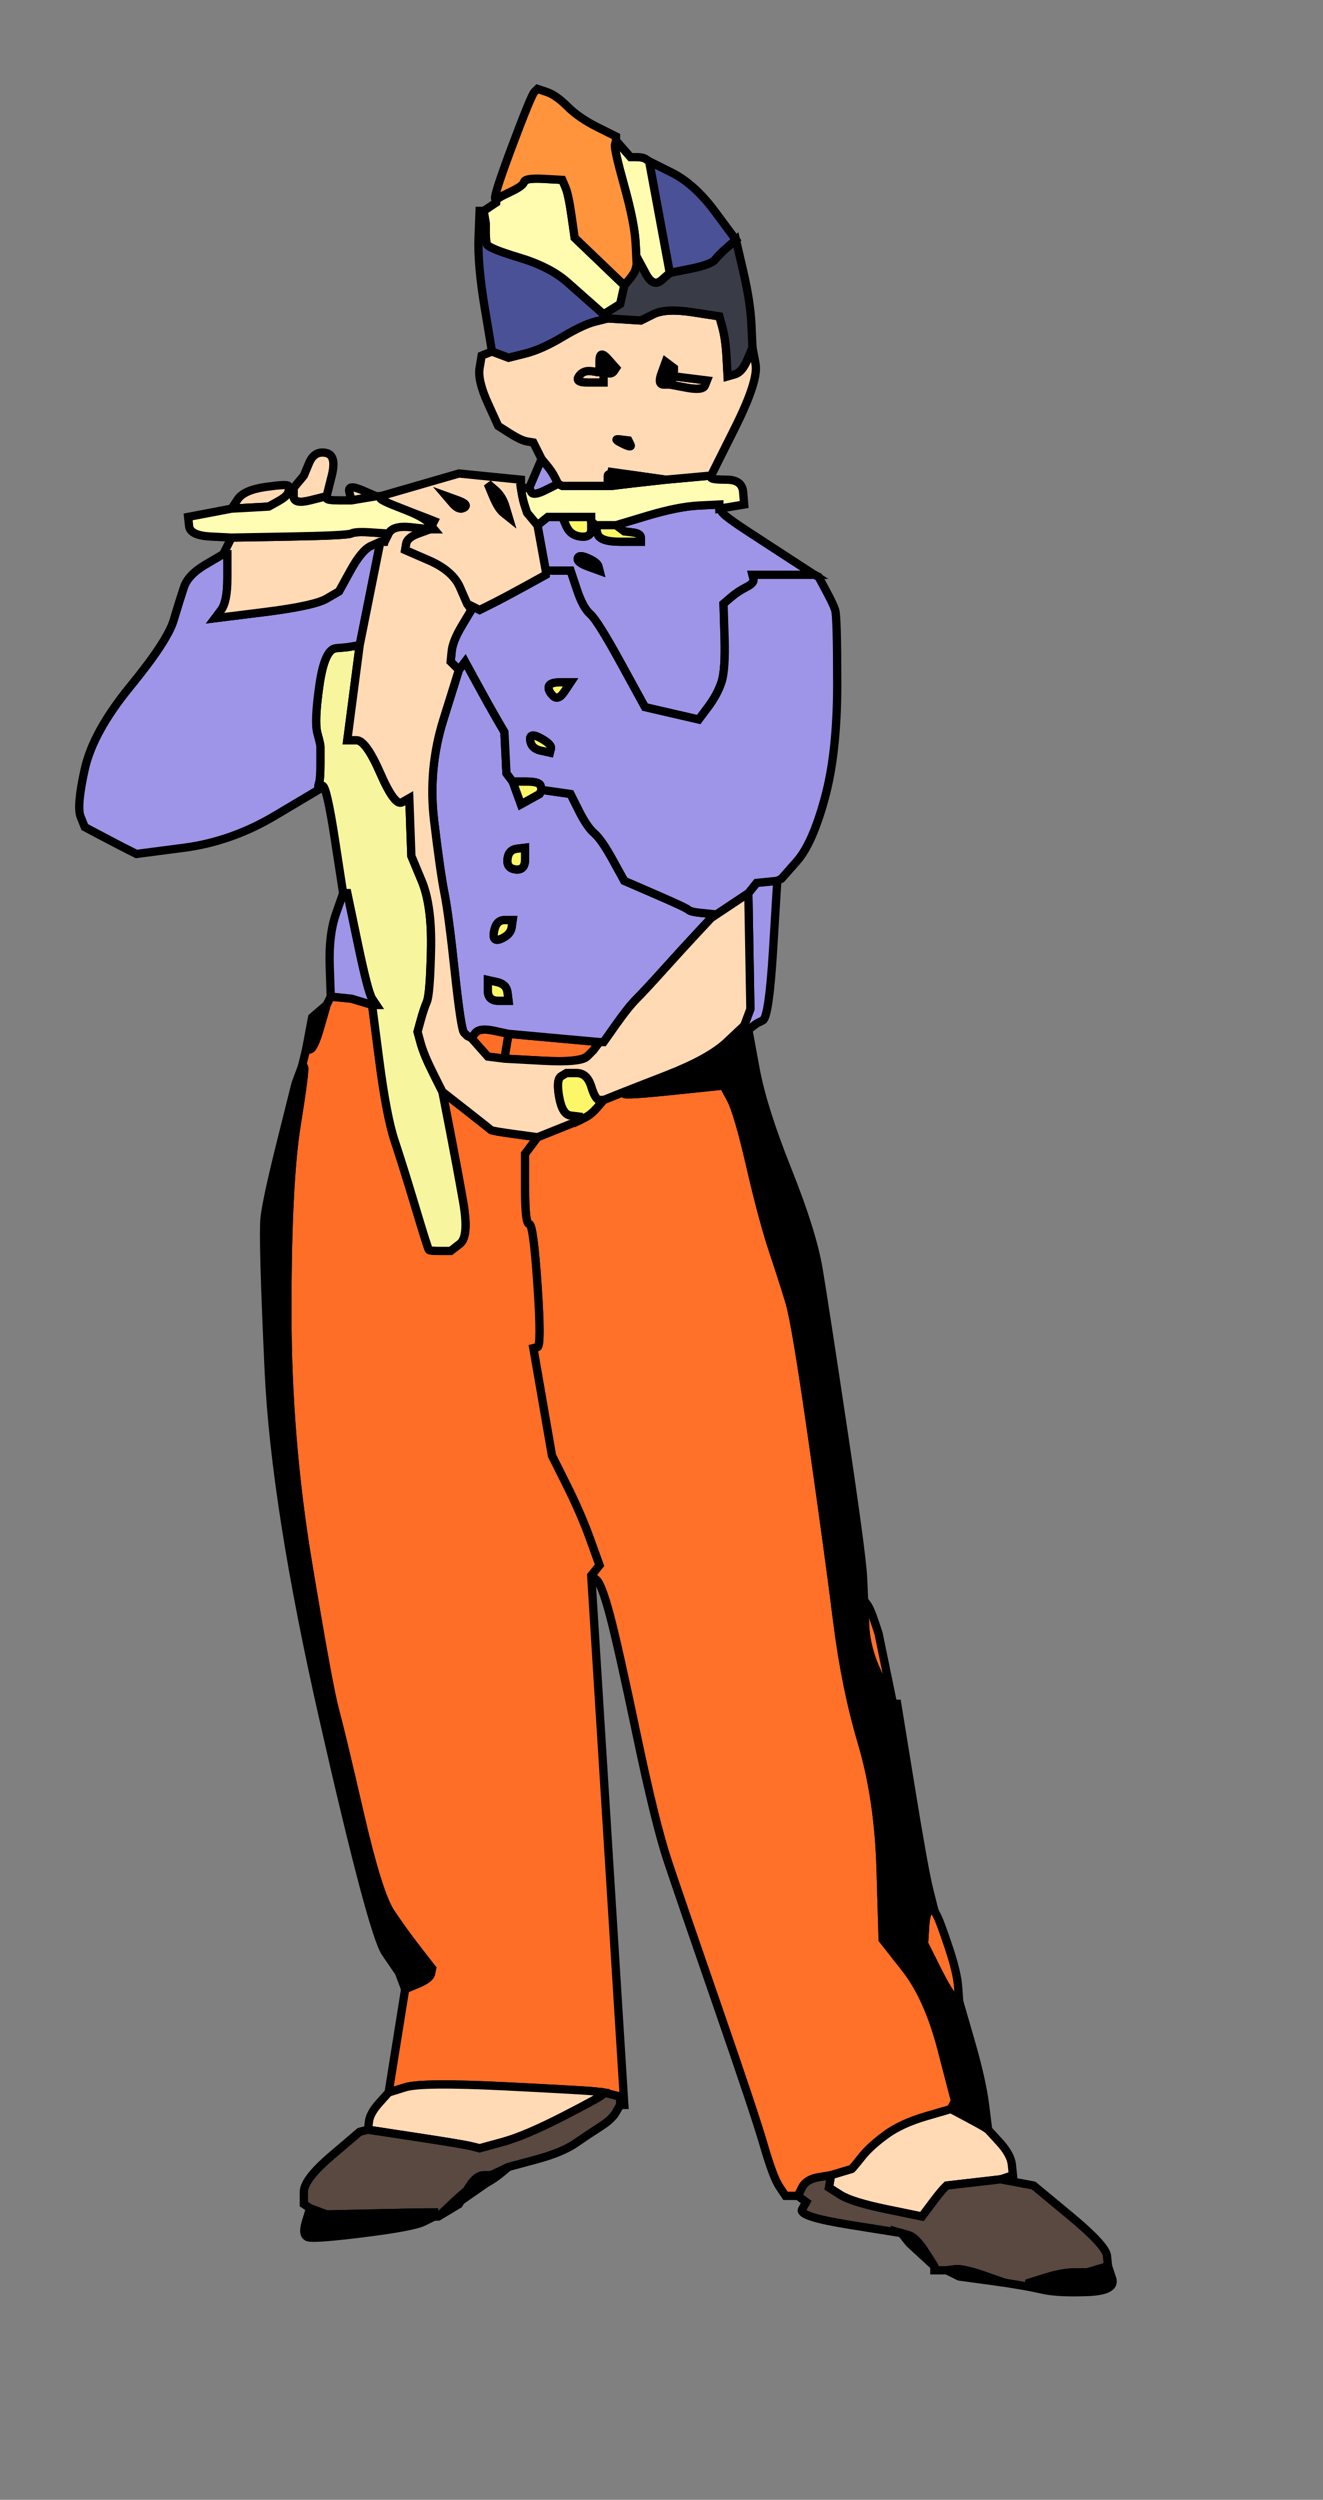 <?xml version='1.0' encoding='UTF-8' standalone='no'?>
<!-- Created with clker.com Crayon tracing tool http://www.clker.com) -->
<svg
   xmlns='http://www.w3.org/2000/svg'
   width='320'
   height='604.5'>
<rect width="100%" height="100%" fill="#808080" stroke="none"/>
<path style='opacity:1;fill:#FF7029;fill-rule:evenodd;stroke:#000000;stroke-width:2px;stroke-linecap:butt;stroke-linejoin:miter;stroke-opacity:1'	  d='M 122.75 251.5 L 123 250 L 134 251 L 145 252 L 144.5 252.75 L 144 253.5 L 142.25 255.25 Q 140.5 257  131.25 256.5 L 122 256 L 122.25 254.5 L 122.5 253 L 122.75 251.5  Z 
' id='path2' />
<path style='opacity:1;fill:#FF7029;fill-rule:evenodd;stroke:#000000;stroke-width:2px;stroke-linecap:butt;stroke-linejoin:miter;stroke-opacity:1'	  d='M 230.5 509 L 230 510 L 224 511.75 Q 218 513.5  214.25 516.25 Q 210.5 519  208.5 521.5 Q 206.5 524  206.25 524.25 L 206 524.5 L 203.5 525.25 L 201 526 L 198 526.5 Q 195 527  194 529 L 193 531 L 191.5 531 L 190 531 L 188.5 528.75 Q 187 526.5  184.75 518.75 Q 182.5 511  173.5 485 Q 164.5 459  161.5 450 Q 158.5 441  154 419.5 Q 149.5 398  147.5 390.5 Q 145.5 383  144.25 382 L 143 381 L 144 379.75 L 145 378.5 L 142.75 372.25 Q 140.5 366  137 359 L 133.5 352 L 131.25 339 L 129 326 L 130 325.75 Q 131 325.5  130 310.75 Q 129 296  128 296 Q 127 296  127 287.5 L 127 279 L 128.5 277 L 130 275 L 135 273 L 140 271 L 141.5 270.25 Q 143 269.5  144.5 267.75 L 146 266 L 148.5 265 L 151 264 L 151 264.5 Q 151 265  163 263.75 L 175 262.5 L 176.75 265.75 Q 178.5 269  181.5 282 Q 184.5 295  187 302.5 Q 189.5 310  191 315 Q 192.5 320  196.5 348 Q 200.5 376  202.5 392 Q 204.5 408  208.5 421.5 Q 212.5 435  213 452 L 213.5 469 L 219 476 Q 224.5 483  227.75 495.5 L 231 508 L 230.5 509  Z 
' id='path4' />
<path style='opacity:1;fill:#FF7029;fill-rule:evenodd;stroke:#000000;stroke-width:2px;stroke-linecap:butt;stroke-linejoin:miter;stroke-opacity:1'	  d='M 209.25 393 L 209 387 L 209.75 388 Q 210.5 389  211.5 392 L 212.5 395 L 214.25 403.5 L 216 412 L 215.75 412.5 L 215.5 413 L 212.5 406 Q 209.5 399  209.25 393  Z 
' id='path6' />
<path style='opacity:1;fill:#FF7029;fill-rule:evenodd;stroke:#000000;stroke-width:2px;stroke-linecap:butt;stroke-linejoin:miter;stroke-opacity:1'	  d='M 225 462 L 226 462 L 226.75 463.5 Q 227.5 465  229.5 471 Q 231.5 477  231.75 480.5 L 232 484 L 230.75 483 Q 229.5 482  226.5 476 L 223.5 470 L 223.75 466 Q 224 462  225 462  Z 
' id='path8' />
<path style='opacity:1;fill:#FF6E26;fill-rule:evenodd;stroke:#000000;stroke-width:2px;stroke-linecap:butt;stroke-linejoin:miter;stroke-opacity:1'	  d='M 79.5 242 L 80 241 L 82.5 241.25 L 85 241.5 L 87.5 242.25 L 90 243 L 91.75 256.5 Q 93.5 270  95.5 276 Q 97.5 282  100.5 292 Q 103.5 302  103.75 302.25 Q 104 302.5  106.5 302.5 L 109 302.5 L 111.25 300.75 Q 113.5 299  112 290.5 Q 110.5 282  108.75 273 L 107 264 L 112.75 268.5 Q 118.5 273  118.75 273.25 Q 119 273.5  124.5 274.25 L 130 275 L 128.5 277 L 127 279 L 127 287.5 Q 127 296  128 296 Q 129 296  130 310.75 Q 131 325.5  130 325.75 L 129 326 L 131.25 339 L 133.5 352 L 137 359 Q 140.5 366  142.75 372.25 L 145 378.5 L 144 379.75 L 143 381 L 147 445 L 151 509 L 150.5 509 L 150 509 L 150 508 L 150 507 L 148 506.5 L 146 506 L 144 505.75 Q 142 505.5  122 504.5 Q 102 503.5  98 504.75 L 94 506 L 96 493.5 L 98 481 L 101 479.75 Q 104 478.5  104.25 477.25 L 104.5 476 L 101 471.5 Q 97.5 467  94.5 462.5 Q 91.5 458  87 438.5 Q 82.5 419  81 413.5 Q 79.5 408  74.5 378 Q 69.5 348  69.5 317 Q 69.5 286  71.75 272 Q 74 258  73.5 258 L 73 258 L 73.25 257 L 73.5 256 L 73.75 255 L 74 254 L 75 253.75 Q 76 253.5  77.5 248.25 L 79 243 L 79.5 242  Z 
' id='path10' />
<path style='opacity:1;fill:#FF6E26;fill-rule:evenodd;stroke:#000000;stroke-width:2px;stroke-linecap:butt;stroke-linejoin:miter;stroke-opacity:1'	  d='M 119.5 249.25 L 123 250 L 122.75 251.5 L 122.5 253 L 122.25 254.5 L 122 256 L 120 255.75 L 118 255.5 L 116.25 253.75 L 114.5 252 L 114.25 251.5 L 114 251 L 115 249.75 Q 116 248.5  119.5 249.25  Z 
' id='path12' />
<path style='opacity:1;fill:#000000;fill-rule:evenodd;stroke:#000000;stroke-width:2px;stroke-linecap:butt;stroke-linejoin:miter;stroke-opacity:1'	  d='M 72.25 260 L 73 258 L 73.5 258 Q 74 258  71.75 272 Q 69.5 286  69.5 317 Q 69.5 348  74.5 378 Q 79.5 408  81 413.5 Q 82.5 419  87 438.5 Q 91.5 458  94.5 462.5 Q 97.5 467  101 471.5 L 104.5 476 L 104.25 477.25 Q 104 478.5  101 479.75 L 98 481 L 97.25 479 L 96.5 477 L 93.25 472.25 Q 90 467.5  78.25 415.75 Q 66.5 364  65 331.5 Q 63.5 299  64 294.5 Q 64.5 290  68 276 L 71.5 262 L 72.25 260  Z 
' id='path14' />
<path style='opacity:1;fill:#000000;fill-rule:evenodd;stroke:#000000;stroke-width:2px;stroke-linecap:butt;stroke-linejoin:miter;stroke-opacity:1'	  d='M 77.25 244.5 L 79 243 L 77.5 248.25 Q 76 253.5  75 253.75 L 74 254 L 74.75 250 L 75.5 246 L 77.25 244.5  Z 
' id='path16' />
<path style='opacity:1;fill:#000000;fill-rule:evenodd;stroke:#000000;stroke-width:2px;stroke-linecap:butt;stroke-linejoin:miter;stroke-opacity:1'	  d='M 175.75 252 L 180 248 L 180.5 248.5 L 181 249 L 182.75 258.5 Q 184.5 268  190.5 283 Q 196.5 298  198 307 Q 199.5 316  204 346 Q 208.5 376  208.75 381.5 L 209 387 L 209.25 393 Q 209.5 399  212.75 405.5 L 216 412 L 216.5 412 L 217 412 L 220.25 432 Q 223.5 452  224.75 457 L 226 462 L 225 462 Q 224 462  223.75 466 L 223.5 470 L 226.5 476 Q 229.5 482  230.75 483 L 232 484 L 234.75 493.5 Q 237.5 503  238.25 509 L 239 515 L 238.25 514.5 Q 237.5 514  233.75 512 L 230 510 L 230.5 509 L 231 508 L 227.75 495.5 Q 224.5 483  219 476 L 213.5 469 L 213 452 Q 212.5 435  208.5 421.5 Q 204.5 408  202.5 392 Q 200.5 376  196.5 348 Q 192.5 320  191 315 Q 189.5 310  187 302.5 Q 184.5 295  181.5 282 Q 178.5 269  176.75 265.75 L 175 262.5 L 163 263.75 Q 151 265  151 264.5 L 151 264 L 161.25 260 Q 171.5 256  175.75 252  Z 
' id='path18' />
<path style='opacity:1;fill:#FFDAB5;fill-rule:evenodd;stroke:#000000;stroke-width:2px;stroke-linecap:butt;stroke-linejoin:miter;stroke-opacity:1'	  d='M 144 505.75 L 146 506 L 145.75 506.5 Q 145.5 507  136.25 511.75 Q 127 516.5  121.5 518 L 116 519.5 L 114 519 Q 112 518.5  100.5 516.75 L 89 515 L 89.25 513 Q 89.5 511  91.75 508.5 L 94 506 L 98 504.75 Q 102 503.5  122 504.5 Q 142 505.5  144 505.75  Z 
' id='path20' />
<path style='opacity:1;fill:#FFDAB5;fill-rule:evenodd;stroke:#000000;stroke-width:2px;stroke-linecap:butt;stroke-linejoin:miter;stroke-opacity:1'	  d='M 224 511.75 L 230 510 L 233.75 512 Q 237.5 514  238.25 514.5 L 239 515 L 241.75 518 Q 244.5 521  244.75 523.5 L 245 526 L 243.5 526.5 L 242 527 L 235.5 527.75 L 229 528.5 L 228.25 529.25 Q 227.5 530  225.25 533 L 223 536 L 214.5 534.25 Q 206 532.5  203.25 530.75 L 200.5 529 L 200.75 527.5 L 201 526 L 203.5 525.25 L 206 524.5 L 206.25 524.25 Q 206.5 524  208.5 521.5 Q 210.5 519  214.25 516.25 Q 218 513.5  224 511.75  Z 
' id='path22' />
<path style='opacity:1;fill:#594941;fill-rule:evenodd;stroke:#000000;stroke-width:2px;stroke-linecap:butt;stroke-linejoin:miter;stroke-opacity:1'	  d='M 145.75 506.5 L 146 506 L 148 506.5 L 150 507 L 150 508 L 150 509 L 149 510.75 Q 148 512.5  145.25 514.25 Q 142.5 516  139.25 518.25 Q 136 520.5  129.5 522.25 L 123 524 L 121 525 L 119 526 L 117 526 Q 115 526  113 529.5 L 111 533 L 108.5 534.5 L 106 536 L 105.5 536 L 105 536 L 105 535.5 L 105 535 L 103.25 535 Q 101.5 535  90.25 535.25 L 79 535.5 L 77 534.75 L 75 534 L 74.25 533.5 L 73.5 533 L 73.5 530 Q 73.5 527  80.25 521.25 L 87 515.5 L 88 515.25 L 89 515 L 100.5 516.75 Q 112 518.5  114 519 L 116 519.5 L 121.5 518 Q 127 516.5  136.25 511.75 Q 145.5 507  145.75 506.5  Z 
' id='path24' />
<path style='opacity:1;fill:#594941;fill-rule:evenodd;stroke:#000000;stroke-width:2px;stroke-linecap:butt;stroke-linejoin:miter;stroke-opacity:1'	  d='M 198 526.5 L 201 526 L 200.75 527.5 L 200.5 529 L 203.25 530.75 Q 206 532.5  214.5 534.25 L 223 536 L 225.25 533 Q 227.5 530  228.25 529.25 L 229 528.5 L 235.5 527.75 L 242 527 L 246 527.75 L 250 528.5 L 258.75 535.75 Q 267.5 543  267.75 545.5 L 268 548 L 265.5 548.75 L 263 549.5 L 260 549.5 Q 257 549.5  253 550.75 L 249 552 L 249 552.5 L 249 553 L 246 552.5 L 243 552 L 240 551.5 L 237 551 L 235 549.75 Q 233 548.5  231 548.75 L 229 549 L 227.5 549 L 226 549 L 226 548.5 L 226 548 L 223.75 544.5 Q 221.5 541  219.75 540.5 L 218 540 L 205.5 538 Q 193 536  194 534.25 L 195 532.5 L 194 531.75 L 193 531 L 194 529 Q 195 527  198 526.5  Z 
' id='path26' />
<path style='opacity:1;fill:#000000;fill-rule:evenodd;stroke:#000000;stroke-width:2px;stroke-linecap:butt;stroke-linejoin:miter;stroke-opacity:1'	  d='M 74 537.25 L 75 534 L 77 534.75 L 79 535.5 L 90.25 535.25 Q 101.5 535  103.25 535 L 105 535 L 105 535.5 L 105 536 L 102.5 537.25 Q 100 538.5  88 540 Q 76 541.5  74.5 541 Q 73 540.5  74 537.25  Z 
' id='path28' />
<path style='opacity:1;fill:#000000;fill-rule:evenodd;stroke:#000000;stroke-width:2px;stroke-linecap:butt;stroke-linejoin:miter;stroke-opacity:1'	  d='M 118.75 526 L 123 524 L 121.5 525.25 Q 120 526.5  118.75 527.25 L 117.5 528 L 111.75 532 L 106 536 L 110.25 532 Q 114.5 528  118.75 526  Z 
' id='path30' />
<path style='opacity:1;fill:#000000;fill-rule:evenodd;stroke:#000000;stroke-width:2px;stroke-linecap:butt;stroke-linejoin:miter;stroke-opacity:1'	  d='M 223.75 544.5 L 226 548 L 223 545.25 L 220 542.5 L 219 541.25 L 218 540 L 219.75 540.5 Q 221.5 541  223.75 544.5  Z 
' id='path32' />
<path style='opacity:1;fill:#000000;fill-rule:evenodd;stroke:#000000;stroke-width:2px;stroke-linecap:butt;stroke-linejoin:miter;stroke-opacity:1'	  d='M 238 550.25 L 243 552 L 237.5 551.25 L 232 550.5 L 230.5 549.75 L 229 549 L 231 548.75 Q 233 548.5  238 550.25  Z 
' id='path34' />
<path style='opacity:1;fill:#000000;fill-rule:evenodd;stroke:#000000;stroke-width:2px;stroke-linecap:butt;stroke-linejoin:miter;stroke-opacity:1'	  d='M 265.5 548.75 L 268 548 L 269 551 Q 270 554  263 554.25 Q 256 554.5  252.5 553.75 L 249 553 L 249 552.5 L 249 552 L 253 550.75 Q 257 549.5  260 549.5 L 263 549.5 L 265.5 548.75  Z 
' id='path36' />
<path style='opacity:1;fill:#F7F69E;fill-rule:evenodd;stroke:#000000;stroke-width:2px;stroke-linecap:butt;stroke-linejoin:miter;stroke-opacity:1'	  d='M 85.5 156.25 L 87 156 L 85.5 167.5 L 84 179 L 86.25 179 Q 88.5 179  92 187 Q 95.5 195  97.25 194 L 99 193 L 99.25 200 L 99.5 207 L 102 213 Q 104.5 219  104.25 229.75 Q 104 240.5  103.25 242.25 Q 102.5 244  101.75 246.75 L 101 249.5 L 101.75 252.25 Q 102.5 255  104.75 259.5 L 107 264 L 108.75 273 Q 110.5 282  112 290.5 Q 113.5 299  111.25 300.75 L 109 302.5 L 106.5 302.5 Q 104 302.5  103.75 302.25 Q 103.5 302  100.5 292 Q 97.5 282  95.5 276 Q 93.5 270  91.75 256.5 L 90 243 L 90.5 243 L 91 243 L 90 241.5 Q 89 240  86.5 228 L 84 216 L 83.5 216 L 83 216 L 81 203 Q 79 190  78 190 L 77 190 L 77.25 189 Q 77.5 188  77.5 184.5 Q 77.5 181  77.5 180.5 Q 77.5 180  76.75 177.25 Q 76 174.5  77.25 165.75 Q 78.5 157  81.25 156.75 L 84 156.5 L 85.5 156.25  Z 
' id='path38' />
<path style='opacity:1;fill:#9E95E8;fill-rule:evenodd;stroke:#000000;stroke-width:2px;stroke-linecap:butt;stroke-linejoin:miter;stroke-opacity:1'	  d='M 81.25 221 L 83 216 L 83.5 216 L 84 216 L 86.5 228 Q 89 240  90 241.5 L 91 243 L 90.5 243 L 90 243 L 87.5 242.25 L 85 241.5 L 82.5 241.25 L 80 241 L 79.75 233.5 Q 79.5 226  81.25 221  Z 
' id='path40' />
<path style='opacity:1;fill:#9E95E8;fill-rule:evenodd;stroke:#000000;stroke-width:2px;stroke-linecap:butt;stroke-linejoin:miter;stroke-opacity:1'	  d='M 123.25 188 L 124 189 L 125 191.75 L 126 194.5 L 128.25 193.25 L 130.5 192 L 130.75 191.5 L 131 191 L 134.5 191.5 L 138 192 L 140 196 Q 142 200  143.75 201.5 Q 145.5 203  148.25 208 L 151 213 L 158.5 216.25 Q 166 219.5  166.5 220 Q 167 220.5  169.5 220.75 L 172 221 L 172 221.5 L 172 222 L 168.5 225.75 Q 165 229.5  160.5 234.5 Q 156 239.5  154 241.5 Q 152 243.5  149 247.75 L 146 252 L 145.5 252 L 145 252 L 134 251 L 123 250 L 119.5 249.25 Q 116 248.5  115 249.75 L 114 251 L 113.5 250.75 L 113 250.5 L 112.25 249.75 Q 111.5 249  110 235 Q 108.5 221  107.5 216 Q 106.5 211  105 198.5 Q 103.5 186  107.25 174 L 111 162 L 111.75 161 L 112.5 160 L 115.5 165.5 Q 118.5 171  120.25 174 L 122 177 L 122.25 182 L 122.5 187 L 123.25 188  Z 
M 118 239.5 L 118 237 L 120.25 237.5 Q 122.5 238  122.75 240 L 123 242 L 120.5 242 Q 118 242  118 239.5  Z 
M 122 222.5 L 124 222.5 L 123.75 224.25 Q 123.5 226  121.25 227 Q 119 228  119.5 225.25 Q 120 222.5  122 222.5  Z 
M 125 205.25 L 127 205 L 127 207.75 Q 127 210.5  124.75 210.25 Q 122.5 210  122.75 207.75 Q 123 205.5  125 205.25  Z 
' id='path45' />
<path style='opacity:1;fill:#9E95E8;fill-rule:evenodd;stroke:#000000;stroke-width:2px;stroke-linecap:butt;stroke-linejoin:miter;stroke-opacity:1'	  d='M 129.5 114.5 L 131 111 L 132.25 112.5 Q 133.5 114  134.25 115.5 L 135 117 L 132 118.5 Q 129 120  128.5 119 L 128 118 L 129.5 114.5  Z 
' id='path47' />
<path style='opacity:1;fill:#9E95E8;fill-rule:evenodd;stroke:#000000;stroke-width:2px;stroke-linecap:butt;stroke-linejoin:miter;stroke-opacity:1'	  d='M 174 122.5 L 174 123 L 174.75 124 Q 175.5 125  181.25 128.75 Q 187 132.5  192 135.75 L 197 139 L 189.5 139 L 182 139 L 182.25 140 Q 182.5 141  180.5 142 Q 178.5 143  176.75 144.5 L 175 146 L 175.25 154 Q 175.5 162  174.5 165 Q 173.5 168  171.25 171 L 169 174 L 162.5 172.5 L 156 171 L 150.25 160.5 Q 144.5 150  142.75 148.5 Q 141 147  139.5 142.5 L 138 138 L 135 138 L 132 138 L 131 132.5 L 130 127 L 131.25 126 L 132.5 125 L 134.25 125 L 136 125 L 137 127.25 Q 138 129.5  140.5 129.75 Q 143 130  143 128 L 143 126 L 143.5 126.5 L 144 127 L 144.5 129 Q 145 131  150 131 L 155 131 L 155 130 Q 155 129  153 128.75 L 151 128.5 L 150 127.75 L 149 127 L 156.5 124.75 Q 164 122.5  169 122.25 L 174 122 L 174 122.5  Z 
M 139.75 135 Q 140 134  142.25 135 Q 144.5 136  144.75 137 L 145 138 L 142.25 137 Q 139.5 136  139.75 135  Z 
' id='path50' />
<path style='opacity:1;fill:#9E95E8;fill-rule:evenodd;stroke:#000000;stroke-width:2px;stroke-linecap:butt;stroke-linejoin:miter;stroke-opacity:1'	  d='M 185.5 213.25 L 188 213 L 187 229.5 Q 186 246  184.5 246.75 L 183 247.5 L 182 248.25 L 181 249 L 180.5 248.5 L 180 248 L 180.75 246 L 181.5 244 L 181.25 230 L 181 216 L 182 214.75 L 183 213.5 L 185.5 213.25  Z 
' id='path52' />
<path style='opacity:1;fill:#9E95E8;fill-rule:evenodd;stroke:#000000;stroke-width:2px;stroke-linecap:butt;stroke-linejoin:miter;stroke-opacity:1'	  d='M 89.75 132 L 92 131 L 89.5 143.5 L 87 156 L 85.5 156.25 L 84 156.5 L 81.25 156.75 Q 78.5 157  77.25 165.75 Q 76 174.5  76.75 177.25 Q 77.5 180  77.5 180.5 Q 77.5 181  77.5 184.5 Q 77.5 188  77.25 189 L 77 190 L 77 190.5 L 77 191 L 66.5 197.25 Q 56 203.5  44.5 205 L 33 206.5 L 31 205.5 Q 29 204.5  24.75 202.25 L 20.5 200 L 19.5 197.5 Q 18.5 195  20.5 186 Q 22.5 177  31.5 166 Q 40.5 155  42 150 Q 43.5 145  44.5 142 Q 45.5 139  49.75 136.5 L 54 134 L 54.5 134 L 55 134 L 55 139.75 Q 55 145.5  53.5 147.5 L 52 149.5 L 64 148 Q 76 146.5  79 144.75 L 82 143 L 84.75 138 Q 87.5 133  89.75 132  Z 
' id='path54' />
<path style='opacity:1;fill:#9E95E8;fill-rule:evenodd;stroke:#000000;stroke-width:2px;stroke-linecap:butt;stroke-linejoin:miter;stroke-opacity:1'	  d='M 132 138.5 L 132 138 L 135 138 L 138 138 L 139.5 142.5 Q 141 147  142.75 148.5 Q 144.5 150  150.25 160.5 L 156 171 L 162.5 172.5 L 169 174 L 171.25 171 Q 173.5 168  174.5 165 Q 175.5 162  175.25 154 L 175 146 L 176.75 144.5 Q 178.5 143  180.5 142 Q 182.5 141  182.25 140 L 182 139 L 189.5 139 L 197 139 L 197.5 139.25 L 198 139.5 L 199.75 142.75 Q 201.5 146  202 147.5 Q 202.5 149  202.5 165.5 Q 202.5 182  199.5 193 Q 196.5 204  192.75 208.25 L 189 212.5 L 188.5 212.75 L 188 213 L 185.5 213.25 L 183 213.5 L 182 214.75 L 181 216 L 176.5 219 L 172 222 L 172 221.5 L 172 221 L 169.5 220.75 Q 167 220.5  166.5 220 Q 166 219.5  158.5 216.25 L 151 213 L 148.25 208 Q 145.5 203  143.75 201.5 Q 142 200  140 196 L 138 192 L 134.5 191.5 L 131 191 L 130.75 190 Q 130.5 189  127.25 189 L 124 189 L 123.25 188 L 122.5 187 L 122.25 182 L 122 177 L 120.25 174 Q 118.5 171  115.5 165.5 L 112.5 160 L 111.75 161 L 111 162 L 110 161 L 109 160 L 109.25 157.5 Q 109.5 155  111.75 151.25 L 114 147.5 L 113.5 146.75 L 113 146 L 114.5 146.75 L 116 147.5 L 119 146 Q 122 144.5  127 141.75 L 132 139 L 132 138.5  Z 
M 128.25 179 Q 128 177  130.75 178.5 Q 133.5 180  133.25 181 L 133 182 L 130.75 181.5 Q 128.5 181  128.25 179  Z 
M 132.75 166 Q 133 165  135.5 165 L 138 165 L 136.5 167.25 Q 135 169.5  133.75 168.25 Q 132.5 167  132.75 166  Z 
' id='path58' />
<path style='opacity:1;fill:#FFDAB5;fill-rule:evenodd;stroke:#000000;stroke-width:2px;stroke-linecap:butt;stroke-linejoin:miter;stroke-opacity:1'	  d='M 104 127.5 L 104 128 L 101.25 129 Q 98.5 130  98.25 131.5 L 98 133 L 103.75 135.5 Q 109.5 138  111.25 142 L 113 146 L 113.5 146.75 L 114 147.5 L 111.75 151.25 Q 109.5 155  109.25 157.5 L 109 160 L 110 161 L 111 162 L 107.25 174 Q 103.5 186  105 198.5 Q 106.5 211  107.5 216 Q 108.5 221  110 235 Q 111.5 249  112.25 249.75 L 113 250.5 L 113.5 250.75 L 114 251 L 116 253.25 L 118 255.5 L 120 255.75 L 122 256 L 131.25 256.5 Q 140.5 257  142 255.5 L 143.5 254 L 144.25 253 L 145 252 L 145.5 252 L 146 252 L 149 247.75 Q 152 243.5  154 241.5 Q 156 239.5  160.5 234.5 Q 165 229.5  168.5 225.75 L 172 222 L 176.5 219 L 181 216 L 181.25 230 L 181.5 244 L 180.75 246 L 180 248 L 175.75 252 Q 171.5 256  161.25 260 L 151 264 L 148.5 265 L 146 266 L 145 266 Q 144 266  143 262.75 Q 142 259.5  139.5 259.5 L 137 259.5 L 135.75 260.25 Q 134.5 261  135.25 265.25 Q 136 269.5  138 269.75 L 140 270 L 140 270.5 L 140 271 L 135 273 L 130 275 L 124.5 274.25 Q 119 273.5  118.75 273.25 Q 118.5 273  112.75 268.5 L 107 264 L 104.75 259.5 Q 102.5 255  101.75 252.25 L 101 249.5 L 101.75 246.75 Q 102.5 244  103.25 242.25 Q 104 240.5  104.25 229.75 Q 104.5 219  102 213 L 99.5 207 L 99.25 200 L 99 193 L 97.25 194 Q 95.5 195  92 187 Q 88.5 179  86.25 179 L 84 179 L 85.5 167.5 L 87 156 L 89.5 143.5 L 92 131 L 92.5 131 L 93 131 L 94 129 Q 95 127  99.5 127 L 104 127 L 104 127.5  Z 
' id='path60' />
<path style='opacity:1;fill:#FFDAB5;fill-rule:evenodd;stroke:#000000;stroke-width:2px;stroke-linecap:butt;stroke-linejoin:miter;stroke-opacity:1'	  d='M 93.25 130 L 93 131 L 92.5 131 L 92 131 L 89.75 132 Q 87.5 133  84.75 138 L 82 143 L 79 144.75 Q 76 146.5  64 148 L 52 149.5 L 53.5 147.5 Q 55 145.5  55 139.75 L 55 134 L 54.5 134 L 54 134 L 55 132 L 56 130 L 70 129.75 Q 84 129.5  85 129 Q 86 128.5  89.75 128.75 L 93.5 129 L 93.25 130  Z 
' id='path62' />
<path style='opacity:1;fill:#FFDAB5;fill-rule:evenodd;stroke:#000000;stroke-width:2px;stroke-linecap:butt;stroke-linejoin:miter;stroke-opacity:1'	  d='M 69.75 117.5 L 70 118 L 69.75 119 Q 69.5 120  67.25 121.25 L 65 122.5 L 60.5 122.75 L 56 123 L 57.5 120.75 Q 59 118.5  64.25 117.75 Q 69.5 117  69.75 117.5  Z 
' id='path64' />
<path style='opacity:1;fill:#FFDAB5;fill-rule:evenodd;stroke:#000000;stroke-width:2px;stroke-linecap:butt;stroke-linejoin:miter;stroke-opacity:1'	  d='M 80.25 115 L 79 120 L 75 121 Q 71 122  71 120 L 71 118 L 72.25 116.5 L 73.5 115 L 74.75 112 Q 76 109  78.75 109.5 Q 81.5 110  80.25 115  Z 
' id='path66' />
<path style='opacity:1;fill:#FFDAB5;fill-rule:evenodd;stroke:#000000;stroke-width:2px;stroke-linecap:butt;stroke-linejoin:miter;stroke-opacity:1'	  d='M 87.5 118.5 L 91 120 L 88 120.5 L 85 121 L 84.5 119 Q 84 117  87.5 118.5  Z 
' id='path68' />
<path style='opacity:1;fill:#FFDAB5;fill-rule:evenodd;stroke:#000000;stroke-width:2px;stroke-linecap:butt;stroke-linejoin:miter;stroke-opacity:1'	  d='M 126 117 L 126 118 L 126.25 119.5 Q 126.5 121  127 122.5 L 127.5 124 L 128.75 125.5 L 130 127 L 131 132.5 L 132 138 L 132 138.5 L 132 139 L 127 141.75 Q 122 144.5  119 146 L 116 147.5 L 114.5 146.75 L 113 146 L 111.25 142 Q 109.5 138  103.75 135.5 L 98 133 L 98.25 131.5 Q 98.5 130  101.25 129 L 104 128 L 104.5 127 L 105 126 L 103.75 125.5 Q 102.5 125  97.25 123 Q 92 121  92 120.5 L 92 120 L 101.5 117.25 L 111 114.5 L 118.5 115.25 L 126 116 L 126 117  Z 
M 109.5 121.75 L 108 120 L 110.75 121 Q 113.5 122  112.25 122.75 Q 111 123.5  109.5 121.75  Z 
M 119.25 120 L 118 117 L 119.75 118.5 Q 121.5 120  122.25 122.5 L 123 125 L 121.75 124 Q 120.5 123  119.25 120  Z 
' id='path72' />
<path style='opacity:1;fill:#FCF768;fill-rule:evenodd;stroke:#000000;stroke-width:2px;stroke-linecap:butt;stroke-linejoin:miter;stroke-opacity:1'	  d='M 118 239.5 L 118 237 L 120.25 237.5 Q 122.5 238  122.75 240 L 123 242 L 120.5 242 Q 118 242  118 239.5  Z 
' id='path74' />
<path style='opacity:1;fill:#FCF768;fill-rule:evenodd;stroke:#000000;stroke-width:2px;stroke-linecap:butt;stroke-linejoin:miter;stroke-opacity:1'	  d='M 122 222.5 L 124 222.5 L 123.75 224.25 Q 123.5 226  121.25 227 Q 119 228  119.5 225.25 Q 120 222.5  122 222.5  Z 
' id='path76' />
<path style='opacity:1;fill:#FCF768;fill-rule:evenodd;stroke:#000000;stroke-width:2px;stroke-linecap:butt;stroke-linejoin:miter;stroke-opacity:1'	  d='M 125 205.25 L 127 205 L 127 207.75 Q 127 210.5  124.75 210.25 Q 122.5 210  122.75 207.75 Q 123 205.5  125 205.25  Z 
' id='path78' />
<path style='opacity:1;fill:#FCF768;fill-rule:evenodd;stroke:#000000;stroke-width:2px;stroke-linecap:butt;stroke-linejoin:miter;stroke-opacity:1'	  d='M 130.75 190 L 131 191 L 130.75 191.5 L 130.5 192 L 128.25 193.25 L 126 194.5 L 125 191.75 L 124 189 L 127.25 189 Q 130.5 189  130.75 190  Z 
' id='path80' />
<path style='opacity:1;fill:#FCF768;fill-rule:evenodd;stroke:#000000;stroke-width:2px;stroke-linecap:butt;stroke-linejoin:miter;stroke-opacity:1'	  d='M 128.25 179 Q 128 177  130.75 178.5 Q 133.5 180  133.25 181 L 133 182 L 130.75 181.5 Q 128.5 181  128.25 179  Z 
' id='path82' />
<path style='opacity:1;fill:#FCF768;fill-rule:evenodd;stroke:#000000;stroke-width:2px;stroke-linecap:butt;stroke-linejoin:miter;stroke-opacity:1'	  d='M 132.75 166 Q 133 165  135.5 165 L 138 165 L 136.5 167.25 Q 135 169.5  133.75 168.25 Q 132.5 167  132.75 166  Z 
' id='path84' />
<path style='opacity:1;fill:#FCF768;fill-rule:evenodd;stroke:#000000;stroke-width:2px;stroke-linecap:butt;stroke-linejoin:miter;stroke-opacity:1'	  d='M 145 266 L 146 266 L 144.5 267.75 Q 143 269.5  141.5 270.25 L 140 271 L 140 270.5 L 140 270 L 138 269.75 Q 136 269.5  135.25 265.25 Q 134.5 261  135.75 260.25 L 137 259.5 L 139.5 259.5 Q 142 259.5  143 262.75 Q 144 266  145 266  Z 
' id='path86' />
<path style='opacity:1;fill:#FCF768;fill-rule:evenodd;stroke:#000000;stroke-width:2px;stroke-linecap:butt;stroke-linejoin:miter;stroke-opacity:1'	  d='M 137 127.25 L 136 125 L 139.5 125 L 143 125 L 143 125.5 L 143 126 L 143 128 Q 143 130  140.5 129.75 Q 138 129.5  137 127.25  Z 
' id='path88' />
<path style='opacity:1;fill:#FCF768;fill-rule:evenodd;stroke:#000000;stroke-width:2px;stroke-linecap:butt;stroke-linejoin:miter;stroke-opacity:1'	  d='M 139.75 135 Q 140 134  142.25 135 Q 144.5 136  144.75 137 L 145 138 L 142.25 137 Q 139.5 136  139.75 135  Z 
' id='path90' />
<path style='opacity:1;fill:#FCF768;fill-rule:evenodd;stroke:#000000;stroke-width:2px;stroke-linecap:butt;stroke-linejoin:miter;stroke-opacity:1'	  d='M 144.5 129 L 144 127 L 146.5 127 L 149 127 L 150 127.75 L 151 128.5 L 153 128.75 Q 155 129  155 130 L 155 131 L 150 131 Q 145 131  144.5 129  Z 
' id='path92' />
<path style='opacity:1;fill:#FFFCB3;fill-rule:evenodd;stroke:#000000;stroke-width:2px;stroke-linecap:butt;stroke-linejoin:miter;stroke-opacity:1'	  d='M 69.75 119 L 70 118 L 70.5 118 L 71 118 L 71 120 Q 71 122  75 121 L 79 120 L 79 120.5 Q 79 121  82 121 L 85 121 L 88 120.5 L 91 120 L 91.5 120 L 92 120 L 92 120.5 Q 92 121  97.25 123 Q 102.5 125  103.75 126.5 L 105 128 L 104.5 128 L 104 128 L 99.5 127.5 Q 95 127  94 129 L 93 131 L 93.25 130 L 93.5 129 L 89.75 128.75 Q 86 128.5  85 129 Q 84 129.5  70 129.75 L 56 130 L 51 129.75 Q 46 129.5  45.75 127.25 L 45.5 125 L 50.75 124 L 56 123 L 60.5 122.75 L 65 122.5 L 67.25 121.25 Q 69.5 120  69.75 119  Z 
' id='path94' />
<path style='opacity:1;fill:#FFFCB3;fill-rule:evenodd;stroke:#000000;stroke-width:2px;stroke-linecap:butt;stroke-linejoin:miter;stroke-opacity:1'	  d='M 109.5 121.75 L 108 120 L 110.75 121 Q 113.5 122  112.25 122.75 Q 111 123.5  109.5 121.75  Z 
' id='path96' />
<path style='opacity:1;fill:#FFFCB3;fill-rule:evenodd;stroke:#000000;stroke-width:2px;stroke-linecap:butt;stroke-linejoin:miter;stroke-opacity:1'	  d='M 119.25 120 L 118 117 L 119.75 118.5 Q 121.5 120  122.25 122.5 L 123 125 L 121.75 124 Q 120.5 123  119.25 120  Z 
' id='path98' />
<path style='opacity:1;fill:#FFFCB3;fill-rule:evenodd;stroke:#000000;stroke-width:2px;stroke-linecap:butt;stroke-linejoin:miter;stroke-opacity:1'	  d='M 166.5 115.5 L 172 115 L 172 115.5 Q 172 116  175.75 116 Q 179.5 116  179.75 119 L 180 122 L 177 122.5 L 174 123 L 174 122.5 L 174 122 L 169 122.25 Q 164 122.5  156.5 124.75 L 149 127 L 146.5 127 L 144 127 L 143.5 126.5 L 143 126 L 143 125.5 L 143 125 L 139.5 125 L 136 125 L 134.25 125 L 132.5 125 L 131.25 126 L 130 127 L 128.75 125.5 L 127.5 124 L 127 122.5 Q 126.5 121  126.25 119.5 L 126 118 L 127 118 L 128 118 L 128.5 119 Q 129 120  132 118.5 L 135 117 L 135.5 117.25 L 136 117.5 L 142 117.5 L 148 117.5 L 150 117.25 L 152 117 L 156.5 116.5 L 161 116 L 166.5 115.5  Z 
' id='path100' />
<path style='opacity:1;fill:#FFDAB5;fill-rule:evenodd;stroke:#000000;stroke-width:2px;stroke-linecap:butt;stroke-linejoin:miter;stroke-opacity:1'	  d='M 143 89.75 L 145 90 L 145.5 90 L 146 90 L 146 91.25 L 146 92.5 L 145.5 92.5 Q 145 92.5  142 92.5 Q 139 92.5  140 91 Q 141 89.5  143 89.75  Z 
' id='path102' />
<path style='opacity:1;fill:#FFDAB5;fill-rule:evenodd;stroke:#000000;stroke-width:2px;stroke-linecap:butt;stroke-linejoin:miter;stroke-opacity:1'	  d='M 162.5 92 L 163 91 L 167 91.5 L 171 92 L 170.5 93.25 Q 170 94.5  166 93.75 L 162 93 L 162.5 92  Z 
' id='path104' />
<path style='opacity:1;fill:#000000;fill-rule:evenodd;stroke:#000000;stroke-width:2px;stroke-linecap:butt;stroke-linejoin:miter;stroke-opacity:1'	  d='M 147 90.25 L 146 90 L 145.5 90 L 145 90 L 145 87.25 Q 145 84.5  147 86.75 L 149 89 L 148.5 89.75 Q 148 90.5  147 90.25  Z 
' id='path106' />
<path style='opacity:1;fill:#000000;fill-rule:evenodd;stroke:#000000;stroke-width:2px;stroke-linecap:butt;stroke-linejoin:miter;stroke-opacity:1'	  d='M 150.5 107.25 Q 148 106  150 106.25 L 152 106.5 L 152.5 107.5 Q 153 108.5  150.5 107.25  Z 
' id='path108' />
<path style='opacity:1;fill:#000000;fill-rule:evenodd;stroke:#000000;stroke-width:2px;stroke-linecap:butt;stroke-linejoin:miter;stroke-opacity:1'	  d='M 163 90 L 163 91 L 162.5 92 L 162 93 L 160.5 93 Q 159 93  160 90.25 L 161 87.5 L 162 88.25 L 163 89 L 163 90  Z 
' id='path110' />
<path style='opacity:1;fill:#FFDAB5;fill-rule:evenodd;stroke:#000000;stroke-width:2px;stroke-linecap:butt;stroke-linejoin:miter;stroke-opacity:1'	  d='M 180.75 87 L 182 84 L 182.75 88 Q 183.5 92  177.75 103.5 L 172 115 L 166.5 115.5 L 161 116 L 154 115 L 147 114 L 149.5 115 L 152 116 L 152 116.5 L 152 117 L 150 117.25 L 148 117.5 L 142 117.5 L 136 117.5 L 135.5 117.25 L 135 117 L 134.25 115.5 Q 133.5 114  132.25 112.5 L 131 111 L 130 109 L 129 107 L 127.5 106.75 Q 126 106.5  123.25 104.75 L 120.5 103 L 118 97.5 Q 115.5 92  116 89 L 116.5 86 L 117.75 85.5 L 119 85 L 121 85.75 L 123 86.5 L 127 85.5 Q 131 84.5  136 81.5 Q 141 78.5  144 77.75 L 147 77 L 151 77.25 L 155 77.5 L 158 76 Q 161 74.5  167.5 75.5 L 174 76.5 L 174.75 79.25 Q 175.5 82  175.75 86.5 L 176 91 L 177.75 90.5 Q 179.5 90  180.75 87  Z 
M 147 90.25 L 146 90 L 146 91.25 L 146 92.5 L 145.5 92.5 Q 145 92.5  142 92.5 Q 139 92.5  140 91 Q 141 89.5  143 89.75 L 145 90 L 145 87.25 Q 145 84.5  147 86.75 L 149 89 L 148.5 89.75 Q 148 90.5  147 90.25  Z 
M 150.5 107.25 Q 148 106  150 106.25 L 152 106.5 L 152.5 107.5 Q 153 108.5  150.5 107.25  Z 
M 163 90 L 163 91 L 167 91.5 L 171 92 L 170.5 93.25 Q 170 94.5  166 93.75 L 162 93 L 160.5 93 Q 159 93  160 90.25 L 161 87.5 L 162 88.25 L 163 89 L 163 90  Z 
' id='path115' />
<path style='opacity:1;fill:#FF7878;fill-rule:evenodd;stroke:#000000;stroke-width:2px;stroke-linecap:butt;stroke-linejoin:miter;stroke-opacity:1'	  d='M 154 115 L 161 116 L 156.5 116.5 L 152 117 L 152 116.5 L 152 116 L 149.5 116 L 147 116 L 147 115 Q 147 114  154 115  Z 
' id='path117' />
<path style='opacity:1;fill:#4A5196;fill-rule:evenodd;stroke:#000000;stroke-width:2px;stroke-linecap:butt;stroke-linejoin:miter;stroke-opacity:1'	  d='M 116.5 51 L 117 51 L 117.25 52.5 L 117.5 54 L 117.5 56 Q 117.5 58  117.75 59 Q 118 60  125.5 62.25 Q 133 64.5  137.25 68.25 Q 141.5 72  143.75 74 L 146 76 L 146.5 76.5 L 147 77 L 144 77.75 Q 141 78.5  136 81.5 Q 131 84.5  127 85.5 L 123 86.5 L 121 85.75 L 119 85 L 117.25 74.5 Q 115.5 64  115.75 57.5 L 116 51 L 116.5 51  Z 
' id='path119' />
<path style='opacity:1;fill:#4A5196;fill-rule:evenodd;stroke:#000000;stroke-width:2px;stroke-linecap:butt;stroke-linejoin:miter;stroke-opacity:1'	  d='M 159.5 52.5 L 157 39 L 162.5 41.75 Q 168 44.5  173 51.25 L 178 58 L 176 59.75 Q 174 61.5  173 62.75 Q 172 64  167 65 L 162 66 L 159.5 52.5  Z 
' id='path121' />
<path style='opacity:1;fill:#393B47;fill-rule:evenodd;stroke:#000000;stroke-width:2px;stroke-linecap:butt;stroke-linejoin:miter;stroke-opacity:1'	  d='M 176 59.75 L 178 58 L 179.75 65.5 Q 181.5 73  181.75 78.5 L 182 84 L 180.75 87 Q 179.5 90  177.75 90.5 L 176 91 L 175.75 86.5 Q 175.5 82  174.75 79.25 L 174 76.5 L 167.5 75.5 Q 161 74.5  158 76 L 155 77.5 L 151 77.25 L 147 77 L 146.5 76.5 L 146 76 L 148 74.75 L 150 73.5 L 150.5 71.25 L 151 69 L 152.25 67.5 Q 153.5 66  153.75 65 L 154 64 L 154.25 63.5 L 154.5 63 L 156.25 66.25 Q 158 69.5  160 67.75 L 162 66 L 167 65 Q 172 64  173 62.75 Q 174 61.5  176 59.75  Z 
' id='path123' />
<path style='opacity:1;fill:#FFFCB0;fill-rule:evenodd;stroke:#000000;stroke-width:2px;stroke-linecap:butt;stroke-linejoin:miter;stroke-opacity:1'	  d='M 145 63.25 L 151 69 L 150.5 71.25 L 150 73.5 L 148 74.75 L 146 76 L 143.75 74 Q 141.5 72  137.25 68.25 Q 133 64.5  125.5 62.25 Q 118 60  117.75 59 Q 117.5 58  117.5 56 L 117.5 54 L 117.25 52.5 L 117 51 L 118.5 50 L 120 49 L 120 48.5 Q 120 48  123.25 46.5 Q 126.5 45  126.75 44 Q 127 43  131.5 43.25 L 136 43.5 L 136.75 45.25 Q 137.5 47  138.25 52.25 L 139 57.5 L 145 63.25  Z 
' id='path125' />
<path style='opacity:1;fill:#FFFCB0;fill-rule:evenodd;stroke:#000000;stroke-width:2px;stroke-linecap:butt;stroke-linejoin:miter;stroke-opacity:1'	  d='M 148.75 35 L 149 34 L 150.75 36 L 152.5 38 L 154 38 Q 155.5 38  156.25 38.5 L 157 39 L 159.5 52.5 L 162 66 L 160 67.75 Q 158 69.5  156.25 66.25 L 154.5 63 L 154.25 63.5 L 154 64 L 153.75 59 Q 153.5 54  151 45 Q 148.5 36  148.75 35  Z 
' id='path127' />
<path style='opacity:1;fill:#FF943D;fill-rule:evenodd;stroke:#000000;stroke-width:2px;stroke-linecap:butt;stroke-linejoin:miter;stroke-opacity:1'	  d='M 149 33.5 L 149 34 L 148.75 35 Q 148.5 36  151 45 Q 153.5 54  153.75 59 L 154 64 L 153.75 65 Q 153.5 66  152.25 67.5 L 151 69 L 145 63.25 L 139 57.5 L 138.25 52.25 Q 137.5 47  136.75 45.25 L 136 43.5 L 131.5 43.25 Q 127 43  126.75 44 Q 126.5 45  123.25 46.5 Q 120 48  120 48.5 L 120 49 L 119.75 48 Q 119.5 47  124 35 Q 128.5 23  129.25 22.25 L 130 21.5 L 132.25 22.25 Q 134.5 23  137.25 25.75 Q 140 28.5  144.5 30.75 L 149 33 L 149 33.5  Z 
' id='path129' />

</svg>
